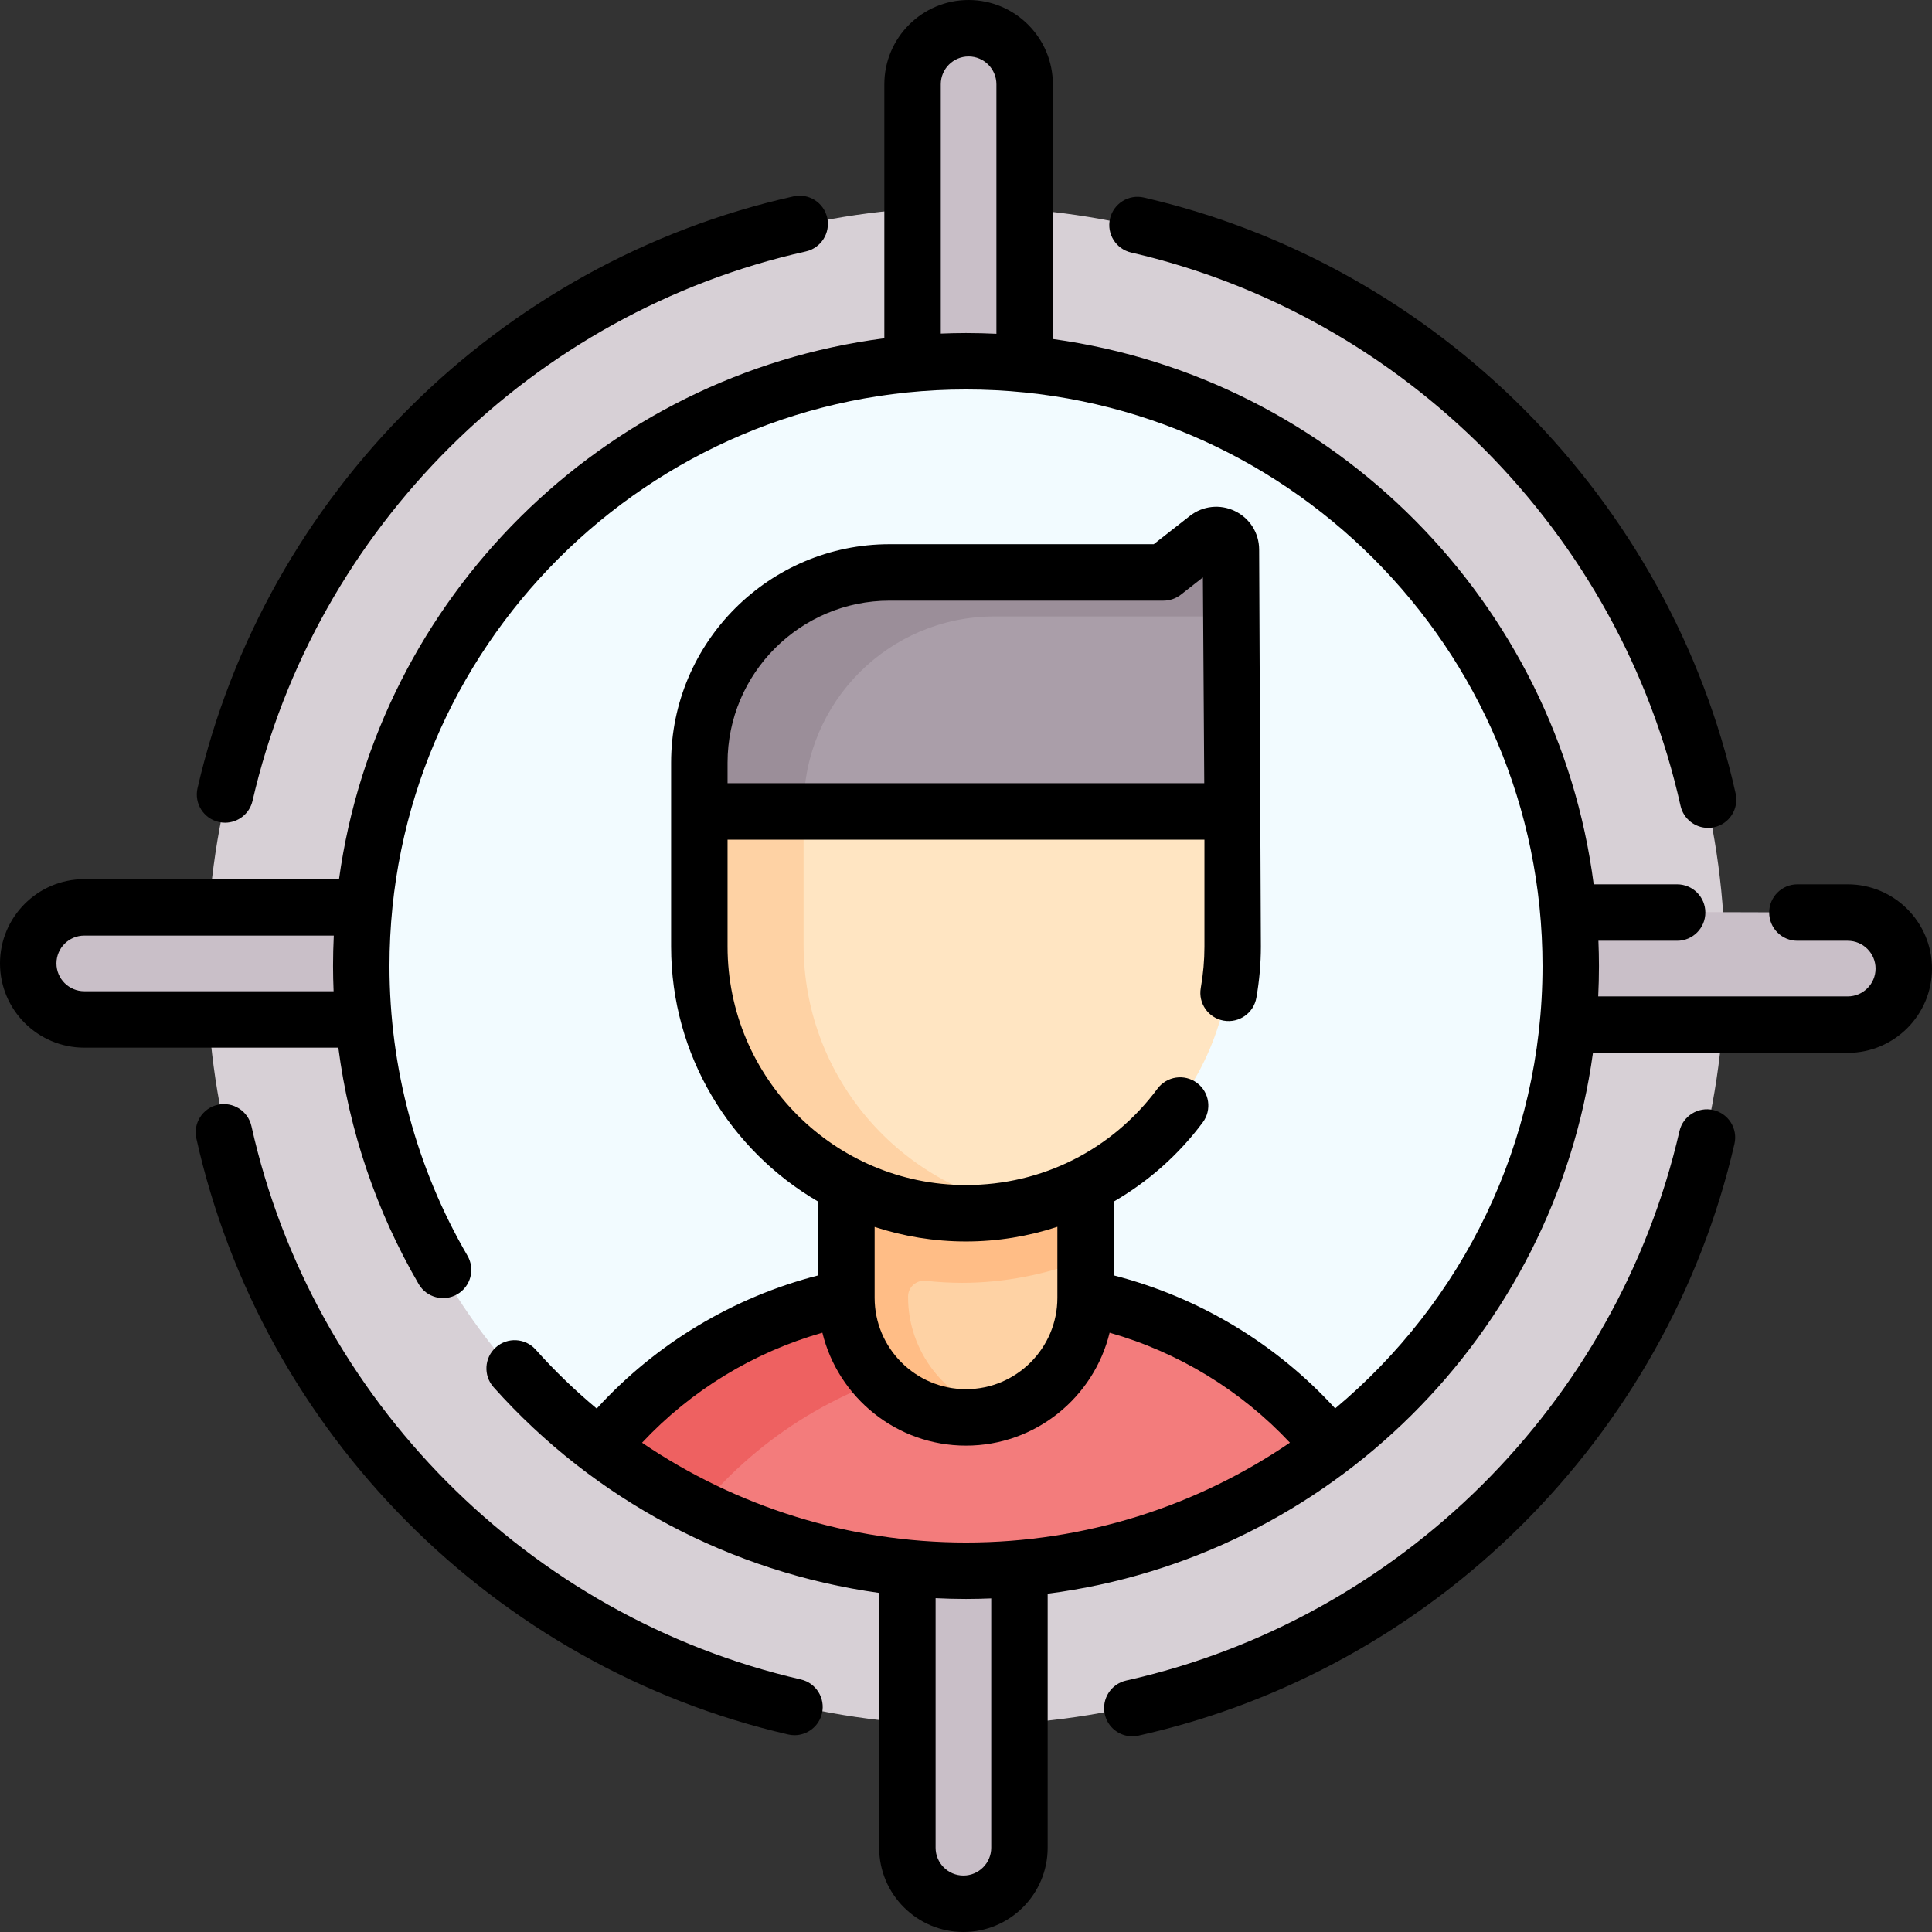 <?xml version="1.0" encoding="UTF-8"?> <svg xmlns="http://www.w3.org/2000/svg" id="Capa_1" height="512" viewBox="0 0 513.443 513.443" width="512"><rect x="0" y="0" width="513.443" height="513.443" fill="#333333" stroke="none"/> <g> <g> <circle cx="256.722" cy="256.722" fill="#d7d0d6" r="201.71"></circle> <path d="m272.302 22.392c0-8.225-6.667-14.892-14.892-14.892-8.225 0-14.892 6.667-14.892 14.892l-1.376 468.659c0 8.225 6.667 14.892 14.892 14.892 8.225 0 14.892-6.667 14.892-14.892v-73.616z" fill="#c9bfc8"></path> <g> <path d="m491.051 272.302c8.225 0 14.892-6.667 14.892-14.892 0-8.225-6.667-14.892-14.892-14.892l-468.659-1.376c-8.225 0-14.892 6.667-14.892 14.892 0 8.225 6.667 14.892 14.892 14.892z" fill="#c9bfc8"></path> </g> <path d="m256.722 96.012c-88.76 0-160.71 71.95-160.71 160.71 0 52.13 24.136 98.916 62.602 128.278l46.861-6.417h117.452l30.609 6.417c38.811-29.337 63.895-75.875 63.895-128.278.001-88.76-71.949-160.71-160.709-160.71z" fill="#f2fbff"></path> <path d="m326.639 145.26c-.013-3.241-3.754-5.043-6.307-3.041l-11.663 9.135h-72.996c-28.007 0-50.708 22.701-50.708 50.708v12.99l6.397 23.367h122.989l12.751-23.367z" fill="#aa9ea9"></path> <path d="m213.6 227.519v-12.99c0-28.007 22.701-50.708 50.708-50.708h62.454l-.123-18.561c-.013-3.241-3.754-5.043-6.307-3.041l-11.663 9.135h-72.996c-28.007 0-50.708 22.701-50.708 50.708v12.99l6.397 23.367h25.222z" fill="#9b8e99"></path> <g> <g id="XMLID_159_"> <g> <g id="XMLID_160_"> <g> <path d="m352.573 383.824.964 1.176c-27.067 20.601-60.839 32.828-97.461 32.8-36.631-.028-70.408-12.185-97.461-32.8l.964-1.176c16.444-19.96 39.27-33.651 64.624-38.757h63.748c12.677 2.553 24.716 7.246 35.653 13.803 10.936 6.558 20.747 14.967 28.969 24.954z" fill="#f37c7c"></path> </g> </g> <path d="m249.526 344.699h-25.366c-25.354 5.106-48.054 19.017-64.497 38.977l-1.049 1.324c8.417 6.414 17.229 11.885 26.832 16.551l.482-.573c16.221-19.689 38.657-33.261 63.598-38.527z" fill="#ee6161"></path> <path d="m287.908 344.682c0 17.604-14.271 31.875-31.875 31.875-17.604 0-31.875-14.271-31.875-31.875v-76.081h64.917z" fill="#fed2a4"></path> <path d="m255.745 340.922c11.279 0 22.36-2.295 32.314-6.107l.221-33.179h-46.957v-33.035h-17.453v75.377c0 17.429 13.693 32.157 31.117 32.571 3.298.078 6.58-.287 9.586-1.141-13.36-3.796-23.249-16.148-23.249-30.725v-.11c0-2.534 2.216-4.462 4.734-4.185 3.182.35 6.413.534 9.687.534z" fill="#ffbd86"></path> <path d="m327.102 215.053v36.029c0 39.245-31.811 71.069-71.069 71.069s-71.069-31.824-71.069-71.069v-36.029z" fill="#ffe5c2"></path> <path d="m213.558 251.081v-36.029h-28.594v36.029c0 39.245 31.811 71.069 71.069 71.069 4.897 0 9.696-.493 14.314-1.436-32.402-6.618-56.789-35.284-56.789-69.633z" fill="#fed2a4"></path> </g> </g> </g> </g> <g> <path d="m300.617 67.114c72.487 16.711 129.795 74.426 145.999 147.037.78 3.493 3.878 5.868 7.313 5.868.541 0 1.091-.059 1.641-.182 4.043-.902 6.588-4.911 5.687-8.954-17.455-78.215-79.188-140.385-157.271-158.386-4.028-.933-8.062 1.586-8.993 5.624-.931 4.037 1.588 8.063 5.624 8.993z"></path> <path d="m455.322 294.994c-4.028-.93-8.062 1.586-8.993 5.623-16.711 72.487-74.426 129.795-147.037 146-4.042.902-6.588 4.911-5.687 8.954.78 3.493 3.878 5.868 7.313 5.868.541 0 1.091-.059 1.641-.182 78.215-17.455 140.386-79.187 158.387-157.27.931-4.037-1.588-8.063-5.624-8.993z"></path> <path d="m212.827 446.329c-72.487-16.711-129.795-74.427-146-147.037-.902-4.042-4.909-6.59-8.954-5.686-4.042.902-6.588 4.911-5.686 8.954 17.455 78.215 79.187 140.385 157.27 158.386.567.131 1.133.193 1.692.193 3.414 0 6.502-2.348 7.301-5.816.93-4.037-1.587-8.064-5.623-8.994z"></path> <path d="m58.121 218.45c.567.131 1.133.193 1.692.193 3.414 0 6.501-2.348 7.301-5.816 16.711-72.487 74.427-129.795 147.037-146 4.042-.902 6.588-4.911 5.686-8.954s-4.911-6.59-8.954-5.686c-78.215 17.455-140.385 79.187-158.386 157.27-.93 4.036 1.588 8.063 5.624 8.993z"></path> <path d="m491.052 235.018h-13.381c-4.143 0-7.5 3.358-7.5 7.5s3.357 7.5 7.5 7.5h13.381c4.076 0 7.392 3.316 7.392 7.392s-3.315 7.392-7.392 7.392h-66.315c.127-2.678.198-5.371.198-8.08 0-2.246-.058-4.479-.145-6.704h20.919c4.143 0 7.5-3.358 7.5-7.5s-3.357-7.5-7.5-7.5h-22.171c-9.7-74.971-68.953-134.611-143.735-144.919v-67.707c-.001-12.347-10.046-22.392-22.393-22.392s-22.392 10.045-22.392 22.392v67.514c-74.972 9.701-134.611 68.954-144.919 143.736h-67.707c-12.347 0-22.392 10.045-22.392 22.392s10.045 22.392 22.392 22.392h67.526c2.872 22.124 10.107 43.521 21.353 62.83 2.085 3.58 6.677 4.791 10.255 2.707 3.58-2.084 4.791-6.676 2.707-10.255-13.558-23.28-20.725-49.901-20.725-76.985 0-84.482 68.731-153.213 153.213-153.213 84.481 0 153.213 68.731 153.213 153.213 0 47.188-21.449 89.456-55.102 117.583-15.71-17.227-36.245-29.567-58.826-35.359v-19.625c9.126-5.285 17.217-12.404 23.638-21.041 2.472-3.324 1.78-8.022-1.544-10.494-3.323-2.471-8.022-1.78-10.493 1.544-12.098 16.271-30.644 25.603-50.885 25.603-34.941 0-63.367-28.426-63.367-63.367v-28.42h126.734v28.42c0 3.609-.327 7.31-.972 11-.714 4.08 2.016 7.966 6.096 8.68 4.089.711 7.967-2.017 8.68-6.097.794-4.54 1.196-9.109 1.196-13.583l-.461-105.562c-.028-4.377-2.494-8.28-6.436-10.184-3.94-1.904-8.53-1.41-11.979 1.29l-9.598 7.517h-70.192c-32.019 0-58.068 26.049-58.068 58.068v48.871c0 28.901 15.738 54.18 39.083 67.766v19.614c-22.596 5.797-43.142 18.147-58.856 35.391-5.745-4.79-11.175-10.013-16.217-15.664-2.758-3.091-7.499-3.361-10.589-.603-3.091 2.757-3.361 7.499-.603 10.589 26.732 29.963 63.19 49.211 102.469 54.67v67.722c0 12.347 10.045 22.392 22.392 22.392s22.392-10.045 22.392-22.392v-67.514c74.971-9.701 134.611-68.954 144.918-143.736h67.708c12.347 0 22.392-10.045 22.392-22.392s-10.046-22.392-22.392-22.392zm-468.66 28.408c-4.076 0-7.392-3.316-7.392-7.392s3.316-7.392 7.392-7.392h66.314c-.127 2.678-.198 5.371-.198 8.08 0 2.239.06 4.473.148 6.704zm227.626-174.772v-66.262c0-4.076 3.316-7.392 7.392-7.392s7.392 3.316 7.392 7.392v66.314c-2.678-.127-5.371-.198-8.08-.198-2.247 0-4.479.058-6.704.146zm-13.595 70.973h72.78c1.677 0 3.305-.562 4.625-1.596l5.849-4.581.362 54.695h-126.685v-5.451c0-23.747 19.321-43.067 43.069-43.067zm20.299 170.306c8.323 0 16.515-1.353 24.284-3.9v18.869c0 13.39-10.894 24.284-24.284 24.284s-24.284-10.894-24.284-24.284v-18.839c7.651 2.5 15.808 3.87 24.284 3.87zm-38.168 24.245c4.181 17.198 19.702 30.008 38.168 30.008s33.987-12.81 38.168-30.008c18.285 5.199 34.908 15.338 47.913 29.224-24.551 16.736-54.192 26.533-86.08 26.533-30.944 0-60.91-9.416-86.094-26.519 13.004-13.893 29.633-24.037 47.925-29.238zm44.872 136.873c0 4.076-3.316 7.392-7.392 7.392s-7.392-3.316-7.392-7.392v-66.32c2.686.13 5.379.204 8.08.204 2.246 0 4.479-.058 6.704-.145z"></path> </g> </g> </svg> 